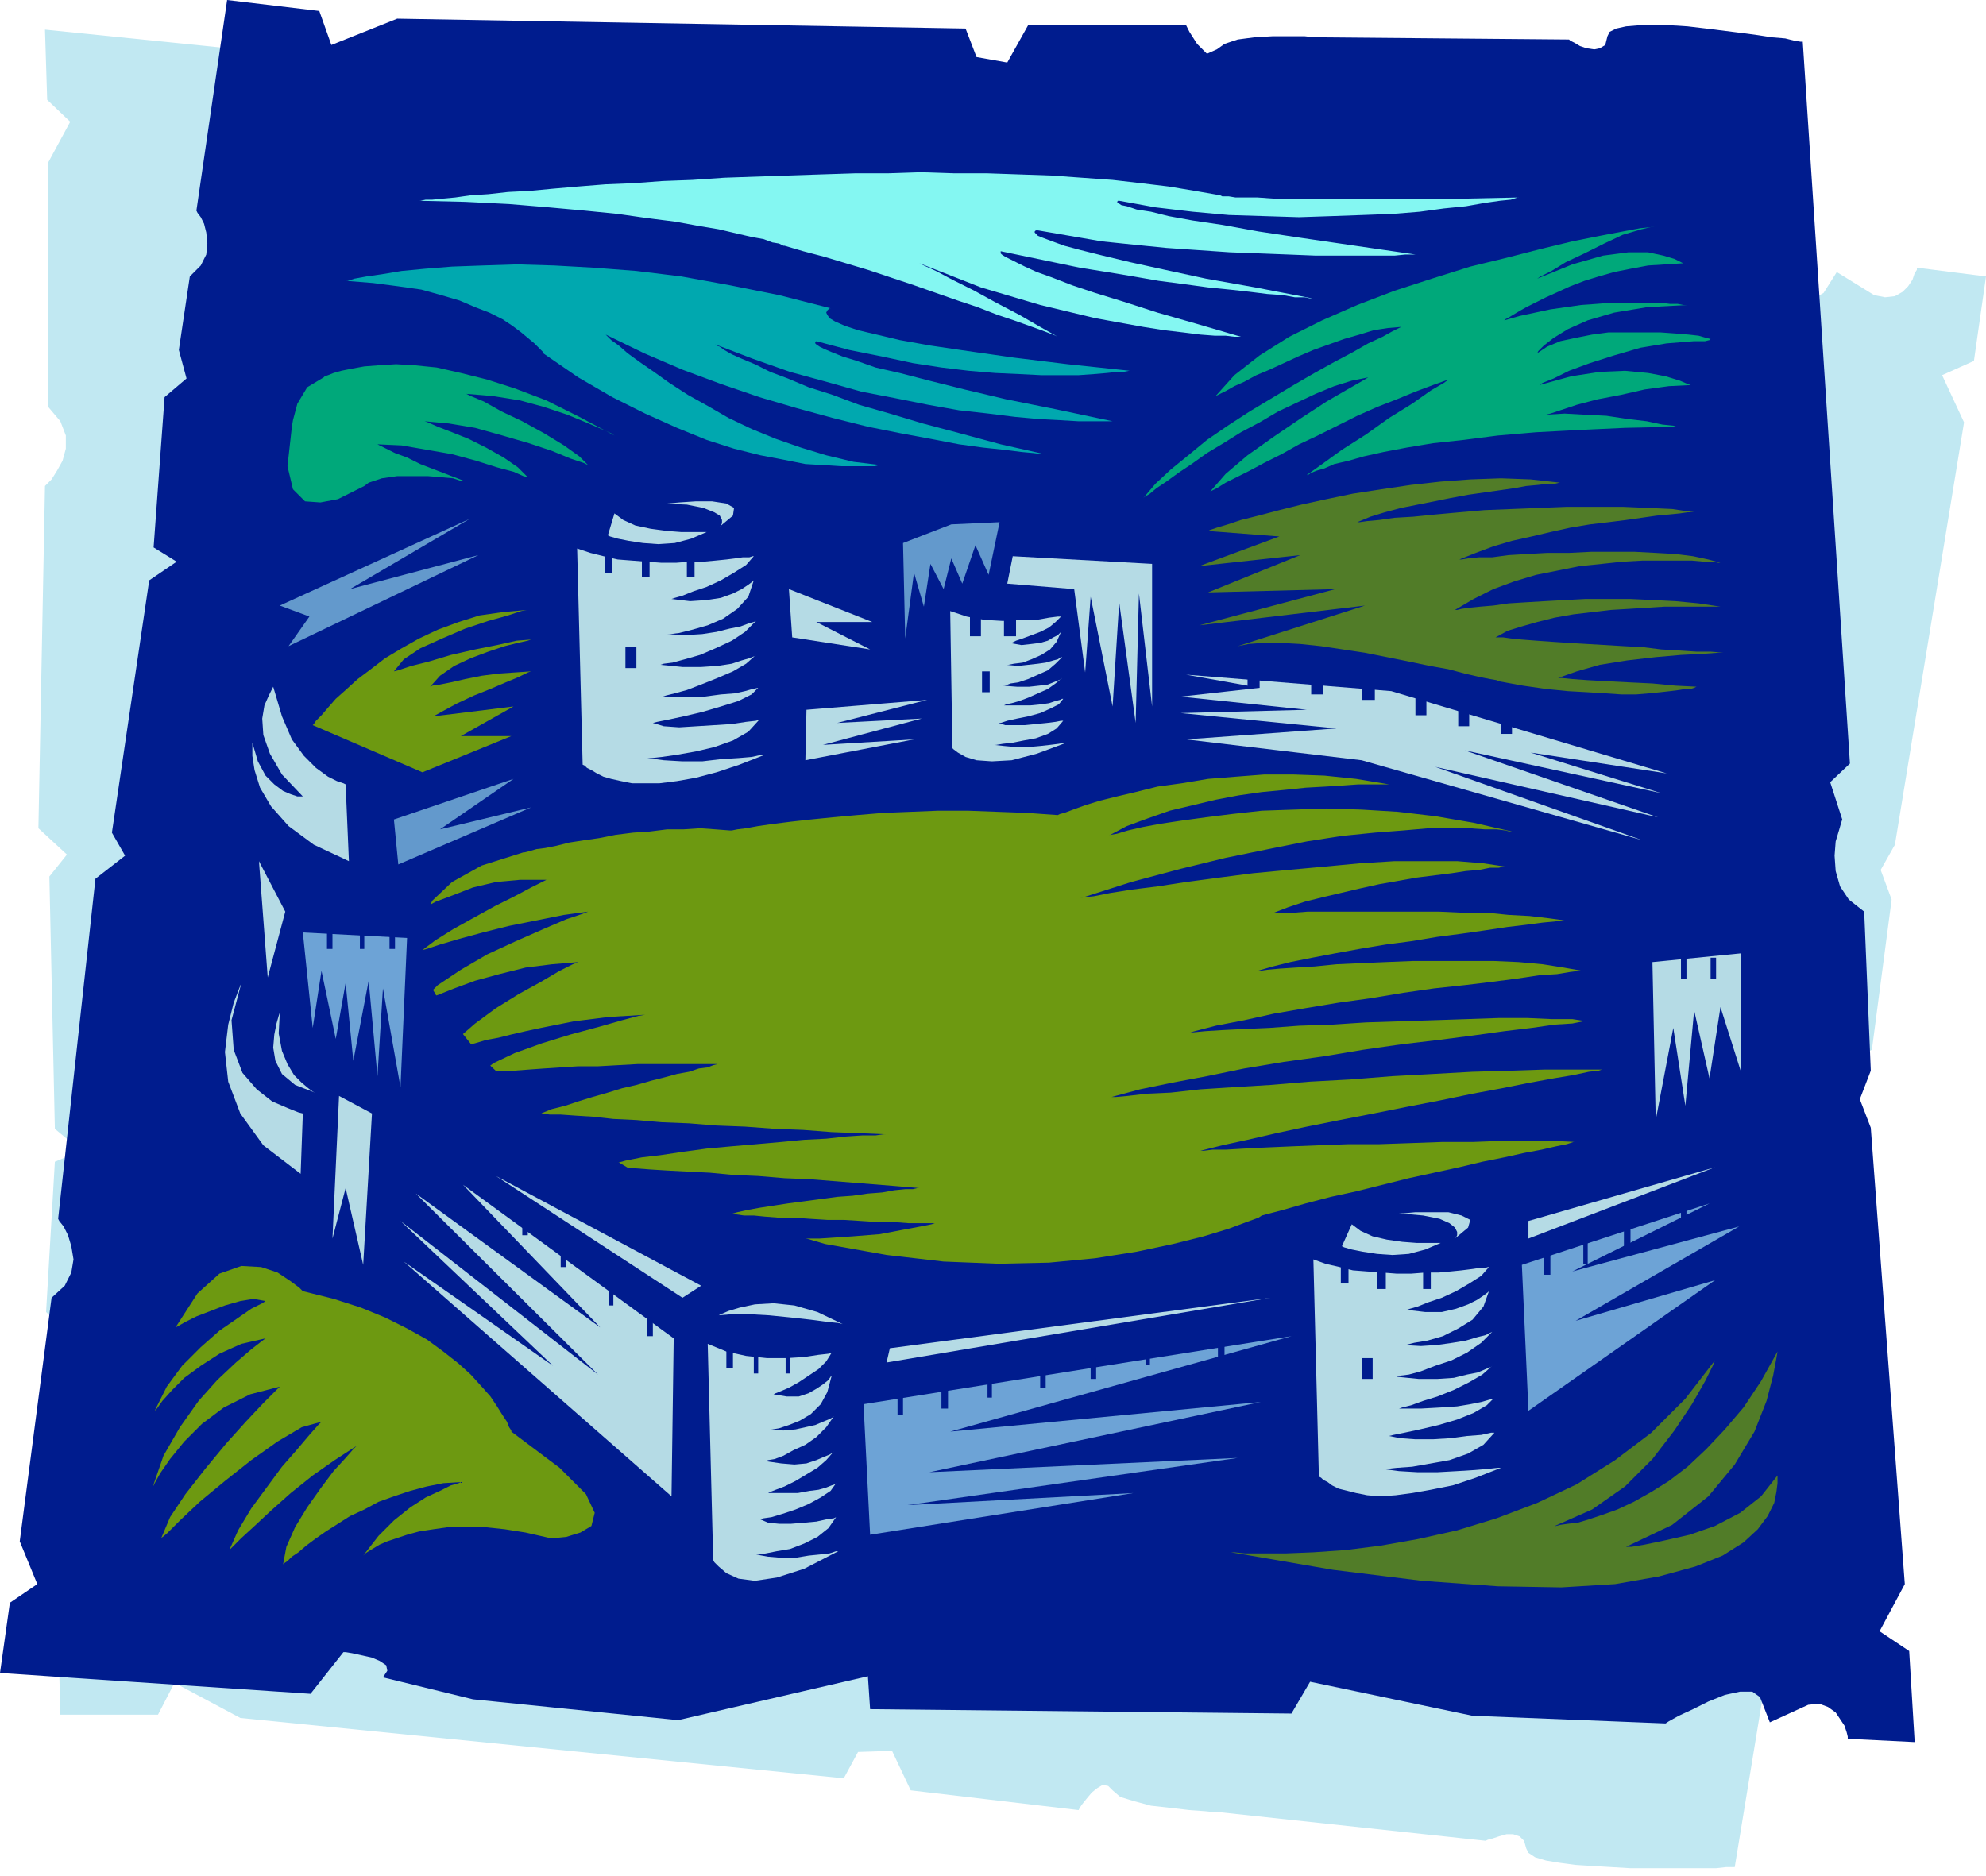 <svg xmlns="http://www.w3.org/2000/svg" width="1.81in" height="1.71in" fill-rule="evenodd" stroke-linecap="round" preserveAspectRatio="none" viewBox="0 0 1810 1710"><style>.pen1{stroke:none}.brush3{fill:#001c8e}.brush4{fill:#6d9911}.brush5{fill:#b5dbe5}.brush6{fill:#6399cc}.brush7{fill:#6da3d6}.brush8{fill:#517c28}</style><path d="m1662 267 12-19 34 21 10 2 9-1 7-4 5-5 4-6 2-6 2-3v-2l63 8-11 77-29 13 20 43-63 385-13 23 10 27-18 137-15 7-10 11-5 12-2 13v12l1 10 2 6 1 3-14 31 19 19-102 621h-8l-9 1h-78l-17-1-17-1-16-1-15-2-12-2-10-3-6-4-2-4-2-7-4-4-6-2h-6l-7 2-6 2-4 1-2 1-242-26h-4l-10-1-14-1-17-2-18-2-15-4-13-4-7-6-4-4-5-1-5 3-5 4-5 6-4 5-2 3-1 2-153-18-17-36-31 1-13 24-550-55-60-32-15 29H55l-5-194 1-1 4-4 4-6 4-8 2-9v-10l-4-11-9-11-1-69 11-24-20-20 8-137 24-10-24-20-5-230 16-20-26-24 6-312 2-2 4-4 5-8 5-9 3-11v-12l-5-13-11-13V148l20-37-21-20-2-64 285 29 25 41h17l9-1 9-1 6-3 2-5-3-6 84-5 190 11 170 68 6-28 388 57 15 31 154-5 178 22 3 2 9 6 12 8 15 9 15 7 14 6 11 1 7-4z" class="pen1" style="fill:#c1e8f2"/><path d="m1604 1547 9 23 35-16 10-1 8 3 7 5 4 6 4 6 2 6 1 4v2l61 3-5-83-27-18 23-43-31-416-10-26 10-26-6-145-14-11-8-12-4-14-1-14 1-13 3-10 2-7 1-3-11-34 18-17-43-658h-2l-6-1-8-2-12-1-13-2-15-2-16-2-16-2-17-2-16-1h-28l-12 1-9 2-6 3-2 4-2 8-5 3-5 1-7-1-6-2-5-3-4-2-1-1-228-2h-4l-9-1h-29l-17 1-15 2-12 4-7 5-9 4-9-9-7-11-3-6H937l-19 34-28-5-10-26-518-9-60 24-11-31-84-10-28 192 1 2 3 4 3 6 2 8 1 10-1 10-5 10-10 10-10 67 7 26-20 17-10 137 21 13-25 17-34 230 12 21-27 21-34 310 1 2 4 5 4 8 3 10 2 12-2 12-6 12-12 11-29 222 16 39-25 17-9 64 283 19 30-38h2l6 1 9 2 9 2 7 3 6 4 1 5-4 6 82 20 187 19 173-40 2 30 384 4 17-29 148 31 176 7 3-2 9-5 13-6 14-7 15-6 14-3h11l7 5z" class="pen1 brush3"/><path d="M477 777h1l4-1 7-2 8-1 10-2 12-3 13-2 14-2 15-3 16-2 15-1 16-2h15l15-1 14 1 13 1h2l5-1 8-1 11-2 14-2 16-2 18-2 20-2 22-2 24-2 25-1 25-1h27l27 1 27 1 28 2 2-1 4-1 8-3 11-4 13-4 16-4 17-4 20-5 22-3 24-4 25-2 26-2h27l28 1 29 3 30 5h-28l-14 1-16 1-18 1-19 2-21 2-21 3-21 4-21 5-21 5-20 7-19 7-17 9 2-1 6-1 10-3 13-3 16-3 20-3 22-3 24-3 27-3 29-1 30-1 32 1 33 2 34 4 35 6 35 8h-2l-4-1-8-1h-11l-14-1h-37l-23 2-26 2-30 3-32 5-35 7-39 8-41 10-45 12-47 15 3-1 10-1 15-3 19-3 24-3 26-4 30-4 31-4 32-3 33-3 32-3 32-2h57l24 2 20 3h-2l-4 1h-8l-10 2-12 1-13 2-16 2-16 2-17 3-17 3-18 4-17 4-17 4-16 4-15 5-13 5h18l13-1h119l22 1h22l20 2 19 1 17 2 15 2h-2l-7 1-11 1-15 2-17 2-20 3-21 3-23 3-24 4-23 3-24 4-22 4-21 4-20 4-16 4-14 4h2l7-1 11-1 15-1 17-1 20-2 22-1 23-1 25-1h73l23 1 22 2 19 3 17 3h-3l-8 1-12 2-16 1-20 3-23 3-25 3-28 3-28 4-30 5-29 4-30 5-29 5-27 6-26 5-23 6h3l10-1 16-1 20-1 23-1 27-2 30-1 31-2 31-1 31-1 30-1 29-1h26l22 1h19l13 2h-3l-10 2-16 1-21 3-25 3-29 4-31 4-34 4-35 5-36 6-36 5-36 6-34 7-32 6-29 6-26 7h4l11-1 17-2 22-1 27-3 31-2 33-2 36-3 37-2 38-3 37-2 36-2 35-1 31-1h52l-3 1-9 1-14 3-18 3-22 4-25 5-27 5-29 6-31 6-30 6-31 6-30 6-28 6-26 6-23 5-20 5h3l8-1h12l17-1 20-1 23-1 25-1 27-1h28l29-1 28-1h28l27-1h47l20 1h-2l-6 2-10 2-13 3-16 3-18 4-20 4-21 5-23 5-23 5-24 6-24 6-23 5-23 6-21 6-19 5-3 2-11 4-16 6-23 7-28 7-33 7-38 6-42 4-46 1-50-2-52-6-56-10-58-17-59-22-62-30-62-37-3-2-8-6-12-10-15-13-16-16-18-17-16-20-16-20-12-21-9-22-3-21 2-20 9-19 18-17 27-15 38-12z" class="pen1 brush4"/><path d="M531 696v1l2 1 2 2 4 2 5 3 6 3 7 2 9 2 10 2h25l16-2 17-3 19-5 21-7 23-9h-3l-9 2-12 1-16 1-17 2h-18l-17-1-15-2h4l9-1 14-2 17-3 17-4 17-6 14-8 10-11-3 1-9 1-13 2-16 1-16 1-16 1-14-1-10-3 4-1 10-2 14-3 17-4 17-5 16-5 12-6 7-7-1 1-5 1-7 2-9 2-13 1-15 2h-38l3-1 8-2 11-3 13-5 15-6 14-6 12-7 9-8-1 1-5 2-7 2-9 3-13 2-15 1h-17l-20-2 3-1 8-1 11-3 14-4 14-6 15-7 12-8 10-10-2 1-4 1-8 3-10 2-12 3-13 2-16 1-16-1h3l8-1 12-3 14-4 14-6 13-9 10-11 5-15-1 1-4 3-6 4-8 4-11 4-13 2-15 1-17-2 3-1 7-2 10-4 12-4 13-6 12-7 11-7 7-8h-1l-3 1h-6l-7 1-8 1-10 1-11 1h-12l-13 1h-13l-14-1-13-1-13-1-13-3-12-3-12-4 5 196zm29-228-6 20 2 1 7 2 10 2 13 2 14 1 15-1 15-4 14-6h-23l-13-1-15-2-14-3-11-5-8-6zm44-9h4l11-1 15-1h15l13 2 7 4-1 7-12 10 1-1 1-2v-3l-2-4-5-3-10-4-15-3-22-1z" class="pen1 brush5"/><path d="M558 522v-17h-7v17h7zm34 4v-17h-7v17h7zm41 0v-19h-7v19h7zm-53 83v-19h-10v19h10z" class="pen1 brush3"/><path d="m735 647 110-9-82 21 77-4-90 24 83-5-99 19 1-46zm133 35 1 1 4 3 7 4 10 3 14 1 18-1 23-6 27-10h-2l-5 1-8 1-9 1-11 1h-11l-11-1-9-1h2l6-1 9-1 10-2 11-2 11-4 8-5 6-7h-2l-5 1-8 1-10 1-10 1h-18l-6-2h2l6-2 9-2 10-2 11-3 9-4 8-4 4-5h-1l-2 1-4 1-6 2-7 1-10 1h-24l2-1 5-1 7-2 8-3 9-4 9-4 7-5 6-5-1 1-2 1-5 2-5 2-8 1-9 1h-11l-13-1h2l5-2 7-1 9-3 9-4 9-4 7-6 6-6h-1l-3 2-4 1-7 2-7 1-9 1-9 1-11-1h2l5-1 8-1 8-3 9-4 8-5 6-7 4-9-1 1-2 2-4 2-5 3-7 2-8 1-9 1-11-2h2l4-2 6-2 8-3 8-3 8-4 6-5 5-5h-3l-8 1-11 2h-15l-16 1-17-1-16-3-15-5 2 125z" class="pen1 brush5"/><path d="m923 507 127 7v130l-12-103-3 118-15-110-6 95-20-100-5 69-10-76-61-5 5-25z" class="pen1 brush5"/><path d="m911 476-44 2-44 17 2 87 8-60 9 31 6-39 12 23 7-28 10 23 12-35 12 27 10-48z" class="pen1 brush6"/><path d="m1081 615 187 15 251 75-124-19 119 37-179-39 176 61-203-46 189 67-256-73-160-19 137-10-142-14 115-3-115-12 72-8-67-12z" class="pen1 brush5"/><path d="M1300 652v-31h-10v31h10zm39 10v-32h-10v32h10zm39 7v-31h-10v31h10zm-125-31v-32h-12v32h12zm-47-5v-32h-11v32h11zm-58-6v-30h-11v30h11zm-254-47v-31h-10v31h10zm32 0v-31h-11v31h11z" class="pen1 brush3"/><path d="m466 671-81 33-100-43 1-1 2-3 5-5 6-7 7-8 9-8 11-10 12-9 13-10 15-9 16-9 17-8 19-7 19-6 21-3 22-2-5 1-12 4-18 5-21 7-21 9-20 9-15 10-9 11 4-1 12-4 16-4 20-6 22-5 20-4 18-4 13-1-3 1-9 2-12 3-15 5-16 6-15 7-13 9-9 10 2-1 7-1 10-2 13-3 15-3 15-2 15-1 15-1-3 1-8 4-12 5-14 6-15 6-15 7-13 7-9 5 73-9-48 27h46z" class="pen1 brush4"/><path d="m468 710-109 37 4 41 121-52-83 20 67-46z" class="pen1 brush6"/><path d="m719 537 3 44 71 11-49-25h51l-76-30zm483 808v1l2 1 2 2 4 2 4 3 6 3 8 2 8 2 10 2 12 1 14-1 15-2 17-3 20-4 21-7 23-9h-3l-9 1-12 1-16 1-18 1h-18l-17-1-15-2h4l9-1 14-1 17-3 17-3 17-6 14-8 10-11h-3l-9 2-13 1-15 2-16 1h-16l-14-1-10-2 4-1 10-2 14-3 17-4 17-5 15-6 12-7 7-7-1 1-4 1-7 2-10 2-12 2-15 1-18 1h-20l3-1 8-2 11-4 13-4 15-6 14-7 12-7 9-8-1 1-5 2-7 3-10 2-12 3-15 1h-17l-20-2 3-1 8-1 11-3 13-5 15-5 14-7 13-9 10-10-2 1-4 2-8 2-10 3-12 2-14 2-15 1-17-1h3l8-2 12-2 14-4 14-7 13-8 10-12 5-14-1 1-4 3-6 4-8 4-11 4-13 3h-15l-17-2 3-1 7-2 10-4 12-4 13-6 12-7 11-7 7-8h-1l-3 1h-6l-7 1-8 1-10 1-11 1h-12l-13 1h-13l-13-1-14-1-13-1-12-3-13-3-11-4 5 197zm30-229-9 20 2 1 7 2 10 2 13 2 14 1 15-1 15-4 14-6h-22l-13-1-14-2-13-3-11-5-8-6zm43-10h4l11-1h30l12 3 8 4-2 7-12 10 1-1 1-2v-3l-2-4-5-4-9-4-15-3-22-2z" class="pen1 brush5"/><path d="M1229 1170v-17h-7v17h7zm34 5v-17h-8v17h8zm41 0v-20h-7v20h7zm-53 82v-19h-10v19h10z" class="pen1 brush3"/><path d="m1177 1218-390 62 6 119 240-38-206 11 301-43-281 13 302-64-283 27 311-87z" class="pen1 brush7"/><path d="m650 1422 1 2 4 4 7 6 11 5 15 2 20-3 25-8 31-16h-2l-6 2-9 1-10 1-12 2h-13l-12-1-11-2h3l6-1 10-2 12-2 13-5 12-6 10-8 7-10-2 1-7 1-9 2-11 1-12 1h-11l-10-1-7-3 3-1 7-1 10-3 12-4 12-5 11-6 9-6 5-7-1 1-3 1-5 2-7 2-8 1-11 2h-27l2-1 5-2 8-3 10-5 10-6 10-6 8-7 7-8-1 1-3 2-5 2-7 3-9 3-11 1-12-1-14-2 2-1 6-1 8-3 9-5 11-5 10-7 9-9 7-10-1 1-4 2-5 2-7 3-9 2-9 2-11 1-12-1h2l6-1 9-3 10-4 10-6 9-9 6-11 4-15-1 1-2 3-5 4-6 4-7 4-9 3h-11l-12-2 2-1 5-2 7-3 9-5 9-6 9-6 7-7 5-8-3 1-9 1-13 2-16 1h-18l-19-2-18-4-17-7 5 197z" class="pen1 brush5"/><path d="M668 1247v-17h-6v17h6zm23 5v-18h-4v18h4zm29 0v-19h-4v19h4zm182-621v-19h-7v19h7z" class="pen1 brush3"/><path d="m612 1364-244-214 136 95-139-132 180 140-166-165 168 122-125-130 192 140-2 144z" class="pen1 brush5"/><path d="M595 1218v-17h-5v17h5zm-36-28v-16h-4v16h4zm-43-35v-17h-5v17h5zm-35-29v-17h-5v17h5z" class="pen1 brush3"/><path d="M1122 1415h3l10 1h37l25-1 29-2 32-4 34-6 36-8 36-11 37-14 36-17 35-22 33-25 31-31 27-35-2 5-7 14-12 21-16 24-20 26-25 25-30 21-34 15h1l4-1 7-1 9-1 10-3 12-4 14-5 15-7 16-9 16-10 17-13 17-16 17-18 17-20 16-24 15-27-1 6-3 16-6 23-11 28-18 30-24 29-33 26-42 20h5l12-2 19-4 22-5 23-8 23-12 19-15 15-19v7l-1 8-2 10-6 12-9 12-13 12-19 12-25 10-33 9-40 7-49 3-58-1-69-5-81-10-93-16z" class="pen1 brush8"/><path d="m276 1177-3-3-8-6-12-8-15-5-18-1-20 7-20 18-20 31 2-1 7-4 10-5 13-5 13-5 14-4 12-2 11 2-3 2-10 5-13 9-16 11-17 15-17 17-14 19-11 22 2-2 5-7 9-10 11-11 15-11 17-11 20-9 22-5-4 3-9 7-14 12-17 16-17 19-17 24-15 26-10 29 2-4 5-9 9-13 13-16 16-16 20-15 24-12 27-7-4 4-11 11-16 17-18 20-19 23-18 23-14 21-8 19 5-4 12-12 18-17 23-19 24-19 24-17 22-13 18-5-3 3-8 9-11 13-14 16-14 19-14 19-12 20-8 18 3-3 8-8 12-11 15-14 18-16 20-16 20-14 20-13-3 3-7 8-11 12-12 16-12 17-11 18-8 18-3 16 1-1 3-2 4-4 6-4 7-6 8-6 10-7 11-7 11-7 13-6 13-7 14-5 15-5 15-4 15-3 16-1-2 1-7 2-10 5-13 6-14 9-15 12-14 14-14 18 1-1 1-1 3-2 5-3 5-3 7-3 9-3 9-3 11-3 13-2 14-2h32l19 2 19 3 22 5h5l10-1 13-4 10-6 3-12-8-17-24-24-44-33v-1l-2-3-2-5-4-6-5-8-6-9-8-9-10-11-11-10-14-11-15-11-18-10-20-10-22-9-25-8-28-7z" class="pen1 brush4"/><path d="m276 1015-4-1-10-4-14-6-14-11-13-15-8-21-2-27 9-34-2 5-5 13-5 20-3 25 3 27 11 29 21 29 34 26 2-55z" class="pen1 brush5"/><path d="m255 923-1 3-2 7-2 10-1 12 2 12 6 12 12 10 18 7-2-1-4-3-6-5-7-7-6-10-5-12-3-16 1-19z" class="pen1 brush5"/><path d="m276 850 95 5-6 136-16-90-5 80-8-87-14 73-7-71-9 51-13-62-8 52-9-87z" class="pen1 brush7"/><path d="m309 999-6 130 12-46 16 70 8-138-30-16z" class="pen1 brush5"/><path d="M303 865v-16h-5v16h5zm29 0v-16h-4v16h4zm28 0v-16h-5v16h5z" class="pen1 brush3"/><path d="m315 715-2-1-6-2-8-4-11-8-11-11-11-15-9-21-8-27-1 2-3 6-4 9-2 12 1 15 6 17 11 19 19 20h-5l-6-2-7-3-8-6-8-8-7-13-5-17v12l2 13 5 16 10 17 16 18 23 17 32 15-3-70z" class="pen1 brush5"/><path d="m255 552 173-79-109 64 117-31-173 83 19-27-27-10z" class="pen1 brush6"/><path d="m376 834 3-2 7-4 11-6 16-6 18-7 21-5 22-2h24l-4 2-10 5-15 8-18 9-20 11-18 10-16 10-12 9 4-1 12-4 17-5 22-6 24-6 25-5 25-5 22-3-5 2-15 5-21 9-25 11-26 12-24 14-21 14-14 14 4-2 10-3 15-6 19-7 22-6 24-6 24-3 24-2-5 2-12 6-17 10-20 11-21 13-19 14-15 13-9 12h1l3-1 5-2 7-2 8-2 10-3 11-2 12-3 13-3 14-3 15-3 15-3 16-2 16-2 17-1 16-1-6 1-15 4-21 6-26 7-26 8-25 9-19 9-12 9h5l7-1 9-1h10l13-1 14-1 15-1 16-1h18l18-1 18-1h74-1l-4 1-5 2-8 1-9 3-11 2-11 3-12 3-14 4-13 3-13 4-14 4-13 4-12 4-12 3-10 4h2l6 1h10l14 1 16 1 18 2 21 1 23 2 25 1 25 2 26 1 27 2 26 1 26 2 26 1 24 1h-3l-7 1h-12l-15 1-18 2-20 1-21 2-23 2-23 2-22 2-22 3-20 3-17 2-15 3-11 3-7 3h7l8 1h12l13 1 16 1 19 1 20 1 21 2 23 1 24 2 24 1 25 2 25 2 25 2 24 2h-2l-4 1h-7l-10 1-11 2-13 1-14 2-14 1-15 2-15 2-15 2-13 2-13 2-11 2-9 2-7 2h6l7 1h9l10 1 13 1h14l14 1 16 1h15l16 1 15 1h15l13 1h24l-3 1-10 2-16 3-21 4-25 2-30 2h-32l-35-2-37-6-37-9-39-13-38-18-37-24-36-30-33-36-31-44-4-7-7-20-6-35 1-51z" class="pen1 brush3"/><path d="m1387 1153 171-56-125 62 152-41-149 86 127-37-170 119-6-133z" class="pen1 brush7"/><path d="m1506 877 3 144 16-84 11 71 8-87 14 62 10-65 19 60V869l-81 8z" class="pen1 brush5"/><path d="M823 1290v-20h-5v20h5zm41-6v-20h-6v20h6zm40-10v-20h-4v20h4zm49-9v-19h-5v19h5zm46-8v-19h-5v19h5zm49-13v-20h-4v20h4zm68-6v-19h-6v19h6zm297-76v-18h-6v18h6zm34-10v-20h-4v20h4zm39-16v-20h-6v20h6zm51-21v-20h-5v20h5zm0-223v-19h-5v19h5zm27 0v-19h-5v19h5z" class="pen1 brush3"/><path d="m260 831-24-46 8 106 16-60zm395 368 2-1 7-3 10-3 14-3 17-1 19 2 21 6 23 11-4-1-10-1-15-2-18-2-20-2-18-1h-16l-12 1z" class="pen1 brush5"/><path d="m1101 484 2-1 6-2 10-3 12-4 16-4 19-5 20-5 23-5 24-5 26-4 27-4 27-3 27-2 28-1 27 1 27 3h-1l-4 1h-7l-8 1-11 1-11 2-14 2-14 2-14 2-16 3-15 3-15 3-15 3-15 4-13 4-12 5h2l7-1 11-1 14-2 17-1 20-2 22-2 23-2 25-1 25-1 25-1h51l23 1 22 1 20 3h-6l-7 1-10 1-11 1-14 2-14 2-16 2-17 2-18 3-18 4-17 4-18 4-17 5-16 6-15 6h2l6-1 10-1h12l15-2 17-1 18-1h20l20-1h40l19 1 18 1 16 2 14 3 11 3h-2l-5-1h-8l-11-1h-45l-18 1-19 2-20 2-20 4-20 4-20 6-19 7-18 9-17 10h2l4-1 7-1 10-1 12-1 14-2 16-1 17-1 18-1 19-1h41l21 1 20 1 21 2 20 3h-51l-16 1-16 1-17 1-17 2-17 2-17 3-16 4-14 4-13 4-11 6h7l7 1 10 1 13 1 14 1 15 1 17 1 17 1 17 1 18 1 16 2 17 1 15 1h13l12 1h-5l-14 1-20 1-23 2-26 3-25 4-21 6-17 6h3l10 1 14 1 18 1 20 1 21 1 21 2 20 1h-1l-2 1-3 1h-5l-6 1-8 1-9 1-10 1-12 1h-13l-15-1-16-1-18-1-20-2-21-3-22-4-2-1-6-1-10-2-13-3-15-4-17-3-19-4-20-4-20-4-20-3-20-3-19-2-18-1h-16l-13 1-10 2 116-37-151 18 124-33-116 3 84-34-92 10 73-27-65-5z" class="pen1 brush8"/><path d="M315 256h2l6-2 11-2 14-2 18-3 21-2 25-2 28-1 31-1 34 1 36 2 39 3 41 5 44 8 45 9 47 12h-1l-1 1-1 1-1 2 1 2 2 3 5 3 9 4 12 4 17 4 21 5 28 5 34 5 42 6 49 6 57 6h-1l-5 1h-6l-9 1-12 1-14 1h-34l-20-1-22-1-24-2-25-3-26-4-28-6-30-6-30-8-1 1v1l1 1 3 2 4 2 7 3 10 4 13 4 17 6 22 5 27 7 32 8 38 9 45 9 52 11h-31l-17-1-19-1-22-2-24-3-27-3-28-5-30-6-31-6-32-9-33-9-34-12-34-13 1 1 3 1 4 3 7 4 9 4 12 5 14 7 16 6 19 8 22 7 24 9 28 8 30 9 34 9 37 10 40 9h-2l-8-1-11-1-16-2-19-2-22-3-26-5-27-5-30-6-32-8-33-9-34-10-35-12-35-13-35-15-35-17 1 1 4 4 7 5 8 7 11 8 13 9 14 10 17 11 18 10 19 11 21 10 22 9 23 8 23 7 25 6 25 3h-2l-4 1h-30l-16-1-17-1-20-4-21-4-24-6-25-8-27-11-29-13-30-15-31-18-32-22v-1l-2-2-3-3-3-3-6-5-6-5-8-6-9-6-12-6-13-5-14-6-17-5-18-5-21-3-23-3-25-2z" class="pen1" style="fill:#00a8af"/><path d="m295 344 1-1 3-1 5-2 7-2 10-2 11-2 13-1 16-1 17 1 20 2 22 5 24 6 25 8 29 11 30 15 32 17-3-2-9-4-14-6-17-7-21-7-22-6-25-4-24-2 4 2 12 5 16 9 19 9 20 11 18 11 14 10 8 8-4-2-12-4-17-7-21-7-24-7-25-7-24-4-22-2 3 1 9 4 13 5 15 6 16 8 16 9 13 9 9 9-4-1-9-4-15-4-19-6-22-6-23-4-23-4-22-1 2 1 6 3 8 4 11 4 12 6 13 5 13 5 13 5h-3l-6-2-11-1-12-1h-28l-14 2-12 4-4 3-10 5-14 7-16 3-14-1-11-11-5-21 4-36 1-6 4-15 9-15 15-9zm1214-138-4 1-10 1-16 3-21 4-25 5-29 7-31 8-33 8-35 11-34 11-34 13-32 14-30 15-27 17-23 18-18 20 1-1 4-2 6-3 7-4 9-4 11-6 12-5 13-6 13-6 14-6 14-5 14-5 14-4 13-4 13-2 12-1-2 1-6 3-9 5-13 6-14 8-17 9-18 10-19 11-20 12-20 12-20 13-19 13-17 14-16 13-14 13-11 13 1-1 5-3 6-5 9-6 11-8 12-8 14-10 15-9 16-10 17-9 17-10 17-8 17-8 17-7 16-5 15-3-5 3-14 8-19 11-23 15-25 17-24 17-20 17-14 16 2-1 4-2 8-5 10-5 12-6 13-7 16-8 16-9 17-8 18-9 18-9 18-8 18-7 17-7 16-6 14-5-4 3-12 7-17 12-21 13-21 15-22 14-18 13-14 10h1l3-2 5-2 7-2 9-4 13-3 14-4 18-4 21-4 24-4 28-3 31-4 35-3 38-2 43-2 47-1-3-1-10-1-14-3-17-2-20-3-20-1-18-1-17 1 4-1 9-3 15-5 19-5 21-4 22-5 22-3 20-1-3-1-7-3-13-4-16-3-21-2-23 1-26 4-29 8 3-2 10-4 14-7 19-7 22-7 24-7 24-4 25-2h10l4-1 1-1-4-1-7-2-9-1-12-1-14-1h-47l-15 2-15 3-14 3-12 5-9 6 1-2 5-5 9-7 13-8 18-8 24-7 30-5 37-2h-4l-5-1h-7l-8-1h-46l-13 1-14 1-14 2-14 2-14 3-14 3-14 4 1-1 2-1 5-3 5-3 7-4 8-4 10-5 11-5 11-5 13-5 13-4 14-4 15-3 16-3 16-1 16-1-2-1-6-3-10-3-14-3h-18l-23 3-28 8-32 13 3-2 10-5 13-8 17-8 18-9 17-8 17-5 13-3z" class="pen1" style="fill:#00a87a"/><path d="m452 1072 170 111 17-11-187-100zm356 170 350-59-347 46-3 13zm585-113 170-65-170 49v16z" class="pen1 brush5"/><path d="M382 183h1l5-1h6l10-1 11-1 14-2 16-1 18-2 20-1 21-2 23-2 25-2 25-1 27-2 27-1 29-2 29-1 29-1 30-1 31-1h30l30-1 31 1h30l29 1 29 1 28 2 28 2 26 3 25 3 24 4 23 4 2 1h6l6 1h20l14 1h177l48-1h-2l-6 2-10 1-14 2-17 3-20 2-22 3-25 2-27 1-28 1-30 1-32-1-32-1-33-3-34-4-33-6h-1l-1 1 1 1 3 2 5 1 9 3 13 2 16 4 22 4 27 4 33 6 40 6 48 7 55 8h-9l-10 1h-72l-25-1-26-1-27-1-29-2-29-2-30-3-29-3-29-5-29-5h-2l-1 1v1l1 1 2 2 5 2 8 3 11 4 15 4 20 5 25 6 32 7 37 8 45 8 52 10h-2l-5-1h-9l-11-2-14-1-16-2-18-2-20-2-22-3-23-3-23-4-24-4-25-4-24-5-24-5-24-5v2l1 1 3 2 4 2 6 3 8 4 11 5 14 5 18 7 21 7 26 8 31 10 35 10 41 12h-6l-8-1h-10l-13-1-16-2-17-2-19-3-22-4-22-4-25-6-25-6-27-8-27-8-28-11-28-11 4 2 11 5 15 8 20 10 20 11 21 11 19 11 16 9-2-1-5-2-8-3-11-4-14-5-15-5-18-7-18-6-20-7-20-7-21-7-21-7-20-6-20-6-19-5-17-5h-1l-4-2-6-1-8-3-11-2-13-3-17-4-18-3-22-4-24-3-28-4-30-3-33-3-36-3-40-2-42-1z" class="pen1" style="fill:#84f7f2"/></svg>
